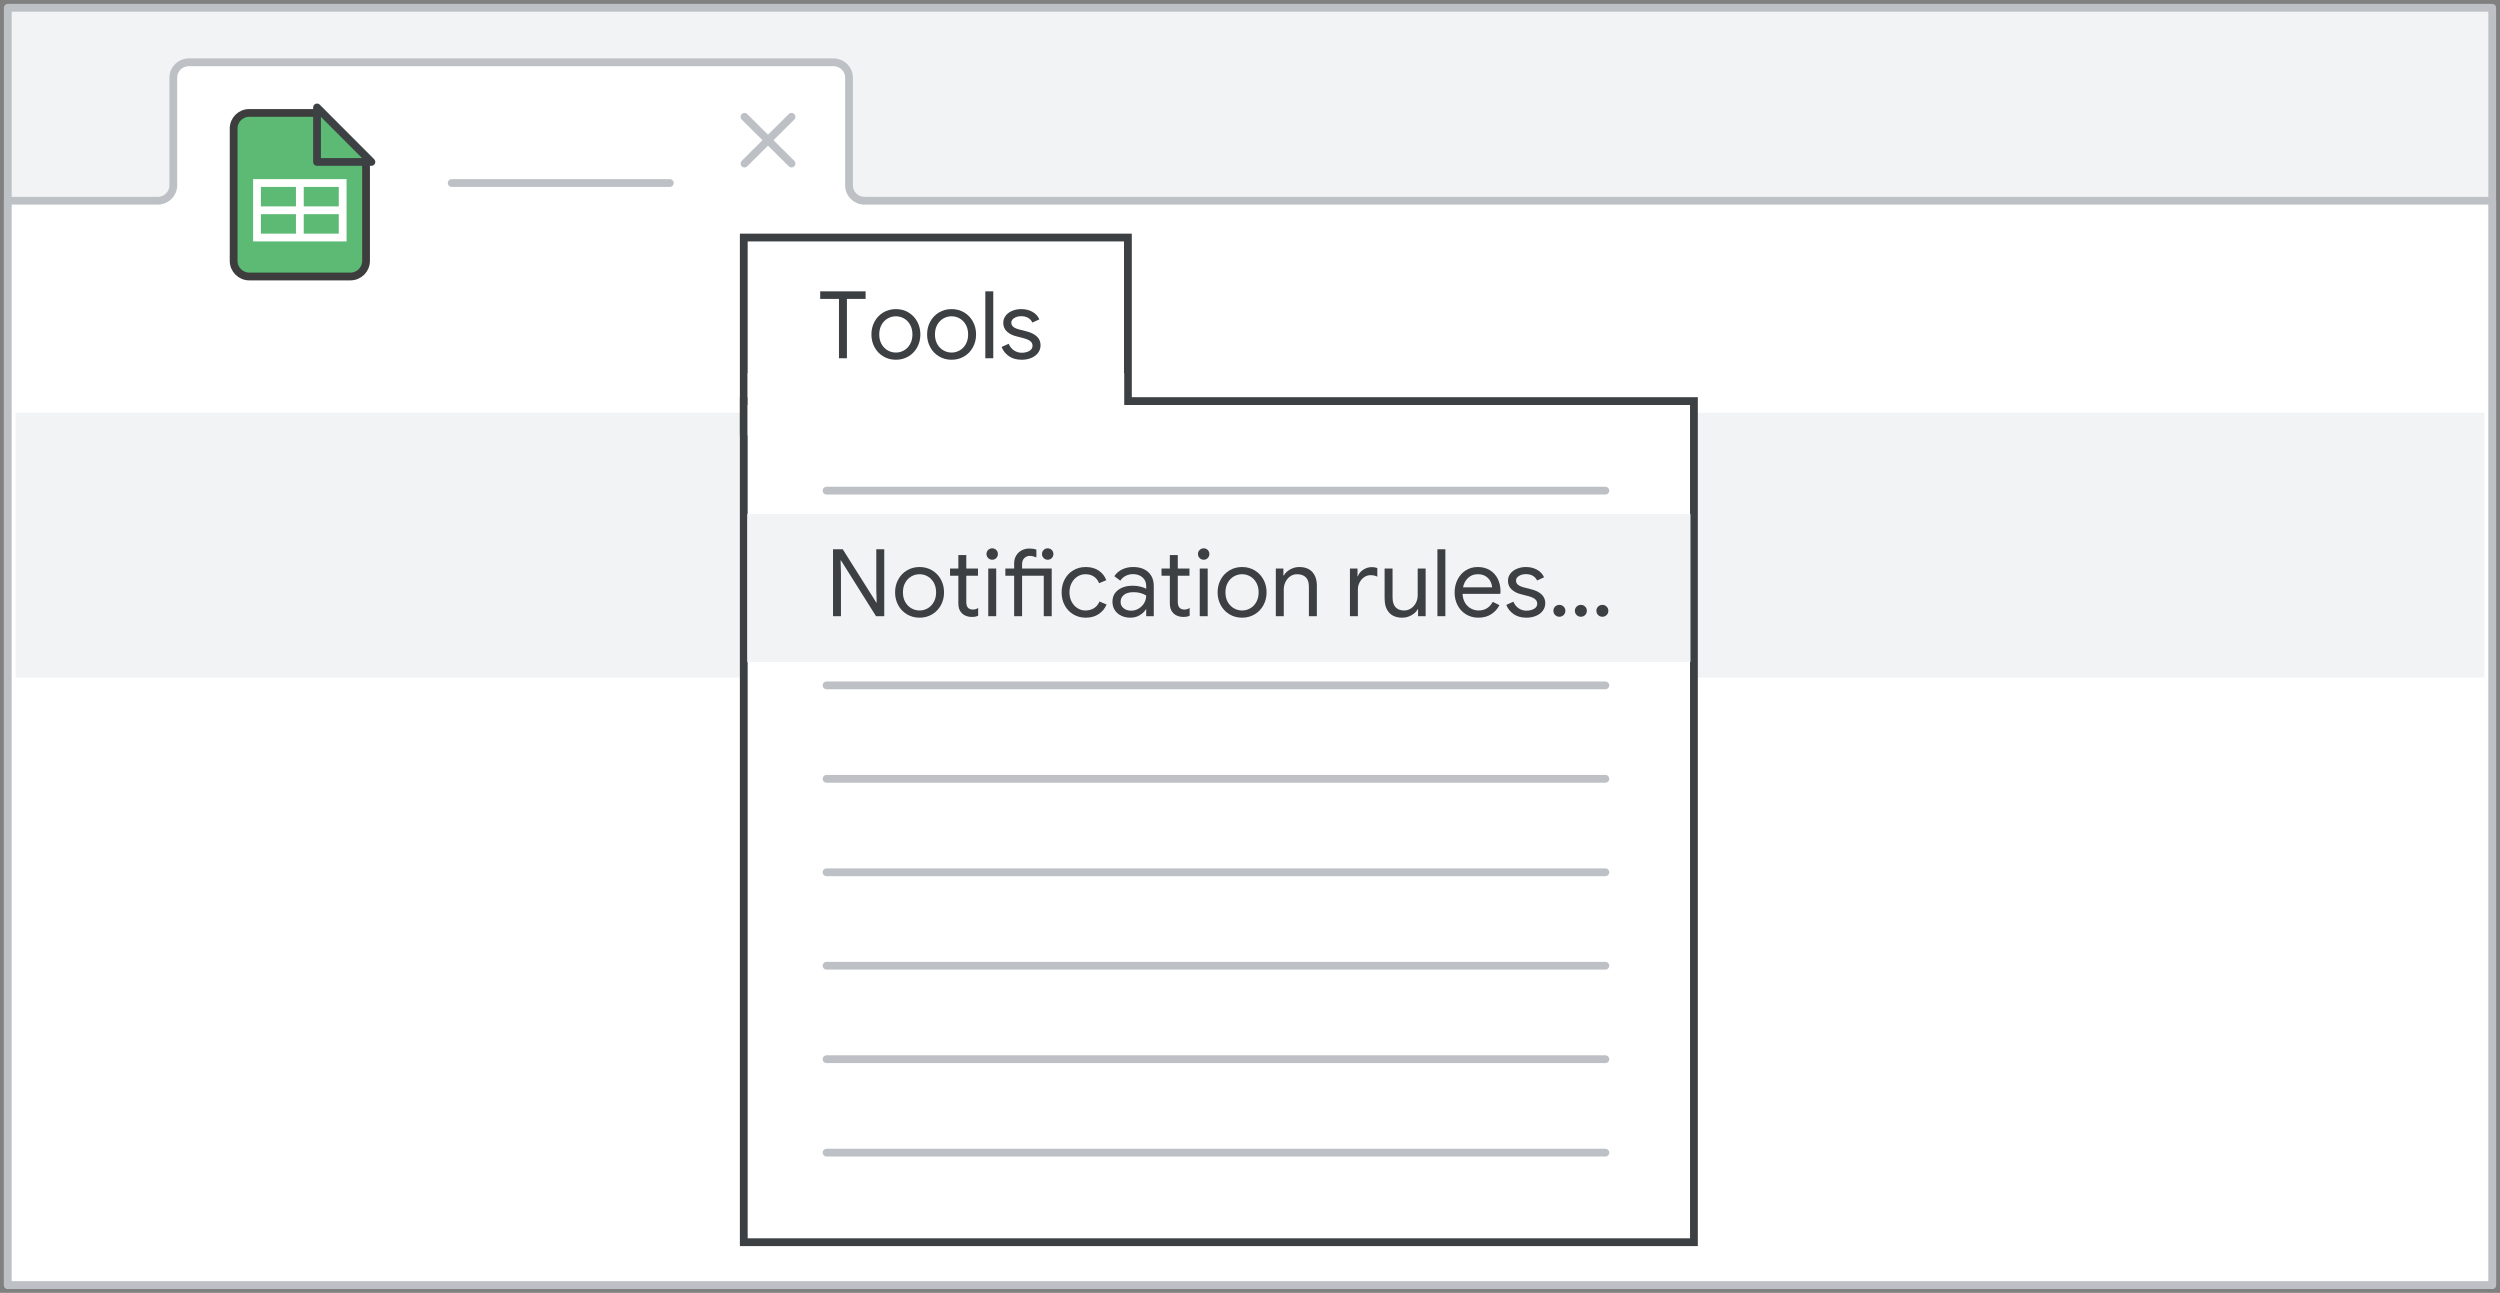 <?xml version="1.0" encoding="UTF-8"?>
<svg width="321px" height="166px" viewBox="0 0 321 166" version="1.1" xmlns="http://www.w3.org/2000/svg" xmlns:xlink="http://www.w3.org/1999/xlink">
    <rect x="0" y="0" width="321" height="166" fill="#808080" stroke="none"/>
    <title>sheets-sw-notifications-rules</title>
    <g id="sheets-sw-notifications-rules" stroke="none" stroke-width="1" fill="none" fill-rule="evenodd">
        <rect id="border-copy" stroke="#BDC1C6" fill="#F1F3F4" fill-rule="nonzero" stroke-linejoin="round" x="1" y="1" width="319" height="164"></rect>
        <g id="Gmail/frame-top-nav" stroke-linejoin="round" transform="translate(1, 1)">
            <g id="Frames/desktop-light"></g>
        </g>
        <g id="Gmail/frame-top-nav" stroke-linejoin="round" transform="translate(1, 8)" fill="#FFFFFF" fill-rule="nonzero" stroke="#BDC1C6">
            <g id="Frames/desktop-light">
                <path d="M0,17.774 L19.264,17.774 C20.362,17.774 21.252,16.889 21.252,15.799 L21.252,1.975 C21.252,0.884 22.142,0 23.239,0 L106.025,0 C107.123,0 108.013,0.884 108.013,1.975 L108.013,15.799 C108.013,16.889 108.903,17.774 110,17.774 L319,17.774 L319,17.774 L319,157 L0,157 L0,17.774 Z" id="border-copy"></path>
            </g>
        </g>
        <rect id="border-copy" fill="#F1F3F4" fill-rule="nonzero" x="2" y="53" width="317" height="34"></rect>
        <g id="Icons/close" stroke-linecap="round" transform="translate(95.593, 15)" stroke="#BDC1C6">
            <line x1="3.37560294e-07" y1="0" x2="6.038" y2="6" id="Line-8"></line>
            <line x1="0" y1="0" x2="6.038" y2="6" id="Line-8" transform="translate(3.019, 3) scale(-1, 1) translate(-3.019, -3) "></line>
        </g>
        <line x1="58" y1="23.5" x2="86" y2="23.5" id="Line-5" stroke="#BDC1C6" stroke-linecap="round"></line>
        <g id="Logos/sheets" opacity="0.996" transform="translate(30, 14.5)">
            <g id="Group-42">
                <path d="M2,0 L10.581,0 L10.581,0 L17,5.81 L17,19 C17,20.105 16.105,21 15,21 L2,21 C0.895,21 1.3527075e-16,20.105 0,19 L0,2 C-3.57315355e-16,0.895 0.895,-1.91384796e-17 2,0 Z" id="Rectangle" stroke="#3C3C3C" fill="#5BBA73"></path>
                <g id="Group" transform="translate(3, 9)" stroke="#FFFFFF">
                    <line x1="0.5" y1="3.5" x2="10.5" y2="3.5" id="Line-11" stroke-linecap="square"></line>
                    <rect id="Rectangle" x="0" y="0" width="11" height="7"></rect>
                    <line x1="5.5" y1="0.5" x2="5.5" y2="6.5" id="Line-12" stroke-linecap="square"></line>
                </g>
                <path d="M17.696,0.011 L10.7,6.992 L10.7,0.011 L17.696,0.011 Z" id="Path-5" stroke="#3C4043" fill="#5BBA73" stroke-linejoin="round" transform="translate(13.844, 3.149) rotate(-90) translate(-13.844, -3.149) "></path>
            </g>
        </g>
        <g id="popup" transform="translate(95, 30)">
            <rect id="Rectangle" stroke="#3C4043" fill="#FFFFFF" x="0.5" y="0.5" width="49.323" height="24.9"></rect>
            <rect id="Rectangle-Copy" stroke="#3C4043" fill="#FFFFFF" x="0.5" y="21.5" width="122" height="108"></rect>
            <rect id="Rectangle" fill="#FFFFFF" x="1" y="17.9" width="48.35" height="8"></rect>
            <rect id="Rectangle" fill="#F1F3F4" x="0.946" y="36" width="121.108" height="19"></rect>
            <line x1="11.129" y1="33" x2="111.129" y2="33" id="Line-5" stroke="#BDC1C6" stroke-linecap="round"></line>
            <line x1="11.129" y1="58" x2="111.129" y2="58" id="Line-5" stroke="#BDC1C6" stroke-linecap="round"></line>
            <line x1="11.129" y1="70" x2="111.129" y2="70" id="Line-5" stroke="#BDC1C6" stroke-linecap="round"></line>
            <line x1="11.129" y1="82" x2="111.129" y2="82" id="Line-5" stroke="#BDC1C6" stroke-linecap="round"></line>
            <line x1="11.129" y1="94" x2="111.129" y2="94" id="Line-5" stroke="#BDC1C6" stroke-linecap="round"></line>
            <line x1="11.129" y1="106" x2="111.129" y2="106" id="Line-5" stroke="#BDC1C6" stroke-linecap="round"></line>
            <line x1="11.129" y1="118" x2="111.129" y2="118" id="Line-5" stroke="#BDC1C6" stroke-linecap="round"></line>
            <g id="Notification-rules-Copy" transform="translate(11.96, 40.406)" fill="#3C4043" fill-rule="nonzero">
                <polygon id="Path" points="0 0.12 1.248 0.12 5.556 6.96 5.604 6.96 5.556 5.304 5.556 0.12 6.576 0.12 6.576 8.712 5.52 8.712 1.02 1.548 0.972 1.548 1.02 3.204 1.02 8.712 0 8.712"></polygon>
                <path d="M11.112,8.904 C10.512,8.904 9.972,8.76 9.492,8.472 C9.012,8.184 8.638,7.792 8.37,7.296 C8.102,6.8 7.968,6.252 7.968,5.652 C7.968,5.052 8.102,4.504 8.37,4.008 C8.638,3.512 9.012,3.12 9.492,2.832 C9.972,2.544 10.512,2.4 11.112,2.4 C11.712,2.4 12.252,2.544 12.732,2.832 C13.212,3.12 13.586,3.512 13.854,4.008 C14.122,4.504 14.256,5.052 14.256,5.652 C14.256,6.252 14.122,6.8 13.854,7.296 C13.586,7.792 13.212,8.184 12.732,8.472 C12.252,8.76 11.712,8.904 11.112,8.904 Z M11.112,7.98 C11.488,7.98 11.838,7.886 12.162,7.698 C12.486,7.51 12.746,7.24 12.942,6.888 C13.138,6.536 13.236,6.124 13.236,5.652 C13.236,5.18 13.138,4.768 12.942,4.416 C12.746,4.064 12.486,3.794 12.162,3.606 C11.838,3.418 11.488,3.324 11.112,3.324 C10.736,3.324 10.384,3.418 10.056,3.606 C9.728,3.794 9.466,4.064 9.27,4.416 C9.074,4.768 8.976,5.18 8.976,5.652 C8.976,6.124 9.074,6.536 9.27,6.888 C9.466,7.24 9.728,7.51 10.056,7.698 C10.384,7.886 10.736,7.98 11.112,7.98 Z" id="Shape"></path>
                <path d="M17.796,8.808 C17.548,8.808 17.318,8.768 17.106,8.688 C16.894,8.608 16.716,8.5 16.572,8.364 C16.252,8.06 16.092,7.64 16.092,7.104 L16.092,3.516 L15.024,3.516 L15.024,2.592 L16.092,2.592 L16.092,0.864 L17.112,0.864 L17.112,2.592 L18.612,2.592 L18.612,3.516 L17.112,3.516 L17.112,6.852 C17.112,7.188 17.176,7.436 17.304,7.596 C17.456,7.772 17.676,7.86 17.964,7.86 C18.212,7.86 18.436,7.792 18.636,7.656 L18.636,8.652 C18.516,8.708 18.394,8.748 18.27,8.772 C18.146,8.796 17.988,8.808 17.796,8.808 Z" id="Path"></path>
                <path d="M20.436,1.464 C20.236,1.464 20.064,1.392 19.92,1.248 C19.776,1.104 19.704,0.932 19.704,0.732 C19.704,0.524 19.776,0.35 19.92,0.21 C20.064,0.07 20.236,0 20.436,0 C20.644,0 20.818,0.07 20.958,0.21 C21.098,0.35 21.168,0.524 21.168,0.732 C21.168,0.932 21.098,1.104 20.958,1.248 C20.818,1.392 20.644,1.464 20.436,1.464 Z M19.932,2.592 L20.952,2.592 L20.952,8.712 L19.932,8.712 L19.932,2.592 Z" id="Shape"></path>
                <path d="M27.564,1.464 C27.364,1.464 27.192,1.392 27.048,1.248 C26.904,1.104 26.832,0.932 26.832,0.732 C26.832,0.524 26.904,0.35 27.048,0.21 C27.192,0.07 27.364,0 27.564,0 C27.772,0 27.946,0.07 28.086,0.21 C28.226,0.35 28.296,0.524 28.296,0.732 C28.296,0.932 28.226,1.104 28.086,1.248 C27.946,1.392 27.772,1.464 27.564,1.464 Z M23.256,3.516 L22.128,3.516 L22.128,2.592 L23.256,2.592 L23.256,1.932 C23.256,1.548 23.344,1.212 23.52,0.924 C23.696,0.636 23.932,0.414 24.228,0.258 C24.524,0.102 24.852,0.024 25.212,0.024 C25.556,0.024 25.856,0.072 26.112,0.168 L26.112,1.164 C25.968,1.108 25.832,1.062 25.704,1.026 C25.576,0.99 25.424,0.972 25.248,0.972 C24.984,0.972 24.756,1.066 24.564,1.254 C24.372,1.442 24.276,1.704 24.276,2.04 L24.276,2.592 L28.08,2.592 L28.08,8.712 L27.06,8.712 L27.06,3.516 L24.276,3.516 L24.276,8.712 L23.256,8.712 L23.256,3.516 Z" id="Shape"></path>
                <path d="M32.448,8.904 C31.856,8.904 31.324,8.762 30.852,8.478 C30.38,8.194 30.012,7.806 29.748,7.314 C29.484,6.822 29.352,6.268 29.352,5.652 C29.352,5.036 29.484,4.48 29.748,3.984 C30.012,3.488 30.38,3.1 30.852,2.82 C31.324,2.54 31.856,2.4 32.448,2.4 C33.112,2.4 33.67,2.554 34.122,2.862 C34.574,3.17 34.896,3.58 35.088,4.092 L34.164,4.476 C34.012,4.1 33.786,3.814 33.486,3.618 C33.186,3.422 32.824,3.324 32.4,3.324 C32.04,3.324 31.704,3.422 31.392,3.618 C31.08,3.814 30.83,4.088 30.642,4.44 C30.454,4.792 30.36,5.196 30.36,5.652 C30.36,6.108 30.454,6.512 30.642,6.864 C30.83,7.216 31.08,7.49 31.392,7.686 C31.704,7.882 32.04,7.98 32.4,7.98 C32.832,7.98 33.204,7.88 33.516,7.68 C33.828,7.48 34.06,7.196 34.212,6.828 L35.124,7.212 C34.916,7.716 34.582,8.124 34.122,8.436 C33.662,8.748 33.104,8.904 32.448,8.904 Z" id="Path"></path>
                <path d="M38.184,8.904 C37.736,8.904 37.336,8.816 36.984,8.64 C36.632,8.464 36.36,8.222 36.168,7.914 C35.976,7.606 35.88,7.256 35.88,6.864 C35.88,6.216 36.124,5.71 36.612,5.346 C37.1,4.982 37.716,4.8 38.46,4.8 C38.828,4.8 39.17,4.84 39.486,4.92 C39.802,5 40.044,5.092 40.212,5.196 L40.212,4.824 C40.212,4.368 40.052,4.002 39.732,3.726 C39.412,3.45 39.008,3.312 38.52,3.312 C38.184,3.312 37.87,3.386 37.578,3.534 C37.286,3.682 37.056,3.888 36.888,4.152 L36.12,3.576 C36.36,3.208 36.692,2.92 37.116,2.712 C37.54,2.504 38.008,2.4 38.52,2.4 C39.352,2.4 40.004,2.618 40.476,3.054 C40.948,3.49 41.184,4.084 41.184,4.836 L41.184,8.712 L40.212,8.712 L40.212,7.836 L40.164,7.836 C39.988,8.132 39.724,8.384 39.372,8.592 C39.02,8.8 38.624,8.904 38.184,8.904 Z M38.28,8.004 C38.624,8.004 38.944,7.916 39.24,7.74 C39.536,7.564 39.772,7.328 39.948,7.032 C40.124,6.736 40.212,6.412 40.212,6.06 C40.02,5.932 39.784,5.828 39.504,5.748 C39.224,5.668 38.928,5.628 38.616,5.628 C38.056,5.628 37.634,5.744 37.35,5.976 C37.066,6.208 36.924,6.508 36.924,6.876 C36.924,7.212 37.052,7.484 37.308,7.692 C37.564,7.9 37.888,8.004 38.28,8.004 Z" id="Shape"></path>
                <path d="M44.952,8.808 C44.704,8.808 44.474,8.768 44.262,8.688 C44.05,8.608 43.872,8.5 43.728,8.364 C43.408,8.06 43.248,7.64 43.248,7.104 L43.248,3.516 L42.18,3.516 L42.18,2.592 L43.248,2.592 L43.248,0.864 L44.268,0.864 L44.268,2.592 L45.768,2.592 L45.768,3.516 L44.268,3.516 L44.268,6.852 C44.268,7.188 44.332,7.436 44.46,7.596 C44.612,7.772 44.832,7.86 45.12,7.86 C45.368,7.86 45.592,7.792 45.792,7.656 L45.792,8.652 C45.672,8.708 45.55,8.748 45.426,8.772 C45.302,8.796 45.144,8.808 44.952,8.808 Z" id="Path"></path>
                <path d="M47.592,1.464 C47.392,1.464 47.22,1.392 47.076,1.248 C46.932,1.104 46.86,0.932 46.86,0.732 C46.86,0.524 46.932,0.35 47.076,0.21 C47.22,0.07 47.392,0 47.592,0 C47.8,0 47.974,0.07 48.114,0.21 C48.254,0.35 48.324,0.524 48.324,0.732 C48.324,0.932 48.254,1.104 48.114,1.248 C47.974,1.392 47.8,1.464 47.592,1.464 Z M47.088,2.592 L48.108,2.592 L48.108,8.712 L47.088,8.712 L47.088,2.592 Z" id="Shape"></path>
                <path d="M52.524,8.904 C51.924,8.904 51.384,8.76 50.904,8.472 C50.424,8.184 50.05,7.792 49.782,7.296 C49.514,6.8 49.38,6.252 49.38,5.652 C49.38,5.052 49.514,4.504 49.782,4.008 C50.05,3.512 50.424,3.12 50.904,2.832 C51.384,2.544 51.924,2.4 52.524,2.4 C53.124,2.4 53.664,2.544 54.144,2.832 C54.624,3.12 54.998,3.512 55.266,4.008 C55.534,4.504 55.668,5.052 55.668,5.652 C55.668,6.252 55.534,6.8 55.266,7.296 C54.998,7.792 54.624,8.184 54.144,8.472 C53.664,8.76 53.124,8.904 52.524,8.904 Z M52.524,7.98 C52.9,7.98 53.25,7.886 53.574,7.698 C53.898,7.51 54.158,7.24 54.354,6.888 C54.55,6.536 54.648,6.124 54.648,5.652 C54.648,5.18 54.55,4.768 54.354,4.416 C54.158,4.064 53.898,3.794 53.574,3.606 C53.25,3.418 52.9,3.324 52.524,3.324 C52.148,3.324 51.796,3.418 51.468,3.606 C51.14,3.794 50.878,4.064 50.682,4.416 C50.486,4.768 50.388,5.18 50.388,5.652 C50.388,6.124 50.486,6.536 50.682,6.888 C50.878,7.24 51.14,7.51 51.468,7.698 C51.796,7.886 52.148,7.98 52.524,7.98 Z" id="Shape"></path>
                <path d="M56.856,2.592 L57.828,2.592 L57.828,3.492 L57.876,3.492 C58.044,3.188 58.312,2.93 58.68,2.718 C59.048,2.506 59.44,2.4 59.856,2.4 C60.592,2.4 61.154,2.614 61.542,3.042 C61.93,3.47 62.124,4.052 62.124,4.788 L62.124,8.712 L61.104,8.712 L61.104,4.944 C61.104,4.376 60.968,3.964 60.696,3.708 C60.424,3.452 60.052,3.324 59.58,3.324 C59.252,3.324 58.958,3.416 58.698,3.6 C58.438,3.784 58.236,4.026 58.092,4.326 C57.948,4.626 57.876,4.94 57.876,5.268 L57.876,8.712 L56.856,8.712 L56.856,2.592 Z" id="Path"></path>
                <path d="M66.372,2.592 L67.344,2.592 L67.344,3.576 L67.392,3.576 C67.512,3.24 67.744,2.962 68.088,2.742 C68.432,2.522 68.792,2.412 69.168,2.412 C69.448,2.412 69.688,2.452 69.888,2.532 L69.888,3.636 C69.632,3.508 69.344,3.444 69.024,3.444 C68.728,3.444 68.456,3.528 68.208,3.696 C67.96,3.864 67.762,4.09 67.614,4.374 C67.466,4.658 67.392,4.964 67.392,5.292 L67.392,8.712 L66.372,8.712 L66.372,2.592 Z" id="Path"></path>
                <path d="M73.092,8.904 C72.356,8.904 71.794,8.688 71.406,8.256 C71.018,7.824 70.824,7.22 70.824,6.444 L70.824,2.592 L71.844,2.592 L71.844,6.288 C71.844,6.872 71.976,7.3 72.24,7.572 C72.504,7.844 72.86,7.98 73.308,7.98 C73.652,7.98 73.958,7.888 74.226,7.704 C74.494,7.52 74.702,7.28 74.85,6.984 C74.998,6.688 75.072,6.376 75.072,6.048 L75.072,2.592 L76.092,2.592 L76.092,8.712 L75.12,8.712 L75.12,7.824 L75.072,7.824 C74.904,8.128 74.636,8.384 74.268,8.592 C73.9,8.8 73.508,8.904 73.092,8.904 Z" id="Path"></path>
                <polygon id="Path" points="77.604 0.12 78.624 0.12 78.624 8.712 77.604 8.712"></polygon>
                <path d="M82.86,8.904 C82.276,8.904 81.752,8.764 81.288,8.484 C80.824,8.204 80.462,7.818 80.202,7.326 C79.942,6.834 79.812,6.28 79.812,5.664 C79.812,5.08 79.934,4.538 80.178,4.038 C80.422,3.538 80.77,3.14 81.222,2.844 C81.674,2.548 82.192,2.4 82.776,2.4 C83.376,2.4 83.896,2.534 84.336,2.802 C84.776,3.07 85.114,3.44 85.35,3.912 C85.586,4.384 85.704,4.924 85.704,5.532 C85.704,5.628 85.696,5.732 85.68,5.844 L80.832,5.844 C80.856,6.308 80.968,6.7 81.168,7.02 C81.368,7.34 81.622,7.58 81.93,7.74 C82.238,7.9 82.56,7.98 82.896,7.98 C83.696,7.98 84.3,7.612 84.708,6.876 L85.572,7.296 C85.316,7.784 84.96,8.174 84.504,8.466 C84.048,8.758 83.5,8.904 82.86,8.904 Z M84.624,5.004 C84.608,4.748 84.536,4.492 84.408,4.236 C84.28,3.98 84.08,3.764 83.808,3.588 C83.536,3.412 83.192,3.324 82.776,3.324 C82.296,3.324 81.888,3.478 81.552,3.786 C81.216,4.094 80.996,4.5 80.892,5.004 L84.624,5.004 Z" id="Shape"></path>
                <path d="M89.028,8.904 C88.372,8.904 87.824,8.75 87.384,8.442 C86.944,8.134 86.632,7.74 86.448,7.26 L87.36,6.852 C87.512,7.22 87.738,7.504 88.038,7.704 C88.338,7.904 88.668,8.004 89.028,8.004 C89.412,8.004 89.74,7.926 90.012,7.77 C90.284,7.614 90.42,7.392 90.42,7.104 C90.42,6.848 90.312,6.642 90.096,6.486 C89.88,6.33 89.54,6.196 89.076,6.084 L88.332,5.892 C87.844,5.772 87.444,5.568 87.132,5.28 C86.82,4.992 86.664,4.62 86.664,4.164 C86.664,3.812 86.77,3.502 86.982,3.234 C87.194,2.966 87.476,2.76 87.828,2.616 C88.18,2.472 88.56,2.4 88.968,2.4 C89.504,2.4 89.982,2.516 90.402,2.748 C90.822,2.98 91.12,3.304 91.296,3.72 L90.408,4.128 C90.136,3.584 89.652,3.312 88.956,3.312 C88.62,3.312 88.326,3.39 88.074,3.546 C87.822,3.702 87.696,3.9 87.696,4.14 C87.696,4.364 87.784,4.546 87.96,4.686 C88.136,4.826 88.4,4.94 88.752,5.028 L89.64,5.256 C90.24,5.408 90.692,5.634 90.996,5.934 C91.3,6.234 91.452,6.6 91.452,7.032 C91.452,7.408 91.344,7.738 91.128,8.022 C90.912,8.306 90.62,8.524 90.252,8.676 C89.884,8.828 89.476,8.904 89.028,8.904 Z" id="Path"></path>
                <path d="M93.264,8.784 C93.048,8.784 92.866,8.71 92.718,8.562 C92.57,8.414 92.496,8.232 92.496,8.016 C92.496,7.808 92.57,7.63 92.718,7.482 C92.866,7.334 93.048,7.26 93.264,7.26 C93.48,7.26 93.662,7.334 93.81,7.482 C93.958,7.63 94.032,7.808 94.032,8.016 C94.032,8.232 93.958,8.414 93.81,8.562 C93.662,8.71 93.48,8.784 93.264,8.784 Z M96.024,8.784 C95.808,8.784 95.626,8.71 95.478,8.562 C95.33,8.414 95.256,8.232 95.256,8.016 C95.256,7.808 95.33,7.63 95.478,7.482 C95.626,7.334 95.808,7.26 96.024,7.26 C96.24,7.26 96.422,7.334 96.57,7.482 C96.718,7.63 96.792,7.808 96.792,8.016 C96.792,8.232 96.718,8.414 96.57,8.562 C96.422,8.71 96.24,8.784 96.024,8.784 Z M98.784,8.784 C98.568,8.784 98.386,8.71 98.238,8.562 C98.09,8.414 98.016,8.232 98.016,8.016 C98.016,7.808 98.09,7.63 98.238,7.482 C98.386,7.334 98.568,7.26 98.784,7.26 C99,7.26 99.182,7.334 99.33,7.482 C99.478,7.63 99.552,7.808 99.552,8.016 C99.552,8.232 99.478,8.414 99.33,8.562 C99.182,8.71 99,8.784 98.784,8.784 Z" id="Shape"></path>
            </g>
            <g id="Tools-Copy" transform="translate(10.312, 7.408)" fill="#3C4043" fill-rule="nonzero">
                <polygon id="Path" points="2.412 0.972 0 0.972 0 0 5.832 0 5.832 0.972 3.432 0.972 3.432 8.592 2.412 8.592"></polygon>
                <path d="M9.72,8.784 C9.12,8.784 8.58,8.64 8.1,8.352 C7.62,8.064 7.246,7.672 6.978,7.176 C6.71,6.68 6.576,6.132 6.576,5.532 C6.576,4.932 6.71,4.384 6.978,3.888 C7.246,3.392 7.62,3 8.1,2.712 C8.58,2.424 9.12,2.28 9.72,2.28 C10.32,2.28 10.86,2.424 11.34,2.712 C11.82,3 12.194,3.392 12.462,3.888 C12.73,4.384 12.864,4.932 12.864,5.532 C12.864,6.132 12.73,6.68 12.462,7.176 C12.194,7.672 11.82,8.064 11.34,8.352 C10.86,8.64 10.32,8.784 9.72,8.784 Z M9.72,7.86 C10.096,7.86 10.446,7.766 10.77,7.578 C11.094,7.39 11.354,7.12 11.55,6.768 C11.746,6.416 11.844,6.004 11.844,5.532 C11.844,5.06 11.746,4.648 11.55,4.296 C11.354,3.944 11.094,3.674 10.77,3.486 C10.446,3.298 10.096,3.204 9.72,3.204 C9.344,3.204 8.992,3.298 8.664,3.486 C8.336,3.674 8.074,3.944 7.878,4.296 C7.682,4.648 7.584,5.06 7.584,5.532 C7.584,6.004 7.682,6.416 7.878,6.768 C8.074,7.12 8.336,7.39 8.664,7.578 C8.992,7.766 9.344,7.86 9.72,7.86 Z" id="Shape"></path>
                <path d="M16.872,8.784 C16.272,8.784 15.732,8.64 15.252,8.352 C14.772,8.064 14.398,7.672 14.13,7.176 C13.862,6.68 13.728,6.132 13.728,5.532 C13.728,4.932 13.862,4.384 14.13,3.888 C14.398,3.392 14.772,3 15.252,2.712 C15.732,2.424 16.272,2.28 16.872,2.28 C17.472,2.28 18.012,2.424 18.492,2.712 C18.972,3 19.346,3.392 19.614,3.888 C19.882,4.384 20.016,4.932 20.016,5.532 C20.016,6.132 19.882,6.68 19.614,7.176 C19.346,7.672 18.972,8.064 18.492,8.352 C18.012,8.64 17.472,8.784 16.872,8.784 Z M16.872,7.86 C17.248,7.86 17.598,7.766 17.922,7.578 C18.246,7.39 18.506,7.12 18.702,6.768 C18.898,6.416 18.996,6.004 18.996,5.532 C18.996,5.06 18.898,4.648 18.702,4.296 C18.506,3.944 18.246,3.674 17.922,3.486 C17.598,3.298 17.248,3.204 16.872,3.204 C16.496,3.204 16.144,3.298 15.816,3.486 C15.488,3.674 15.226,3.944 15.03,4.296 C14.834,4.648 14.736,5.06 14.736,5.532 C14.736,6.004 14.834,6.416 15.03,6.768 C15.226,7.12 15.488,7.39 15.816,7.578 C16.144,7.766 16.496,7.86 16.872,7.86 Z" id="Shape"></path>
                <polygon id="Path" points="21.204 0 22.224 0 22.224 8.592 21.204 8.592"></polygon>
                <path d="M25.872,8.784 C25.216,8.784 24.668,8.63 24.228,8.322 C23.788,8.014 23.476,7.62 23.292,7.14 L24.204,6.732 C24.356,7.1 24.582,7.384 24.882,7.584 C25.182,7.784 25.512,7.884 25.872,7.884 C26.256,7.884 26.584,7.806 26.856,7.65 C27.128,7.494 27.264,7.272 27.264,6.984 C27.264,6.728 27.156,6.522 26.94,6.366 C26.724,6.21 26.384,6.076 25.92,5.964 L25.176,5.772 C24.688,5.652 24.288,5.448 23.976,5.16 C23.664,4.872 23.508,4.5 23.508,4.044 C23.508,3.692 23.614,3.382 23.826,3.114 C24.038,2.846 24.32,2.64 24.672,2.496 C25.024,2.352 25.404,2.28 25.812,2.28 C26.348,2.28 26.826,2.396 27.246,2.628 C27.666,2.86 27.964,3.184 28.14,3.6 L27.252,4.008 C26.98,3.464 26.496,3.192 25.8,3.192 C25.464,3.192 25.17,3.27 24.918,3.426 C24.666,3.582 24.54,3.78 24.54,4.02 C24.54,4.244 24.628,4.426 24.804,4.566 C24.98,4.706 25.244,4.82 25.596,4.908 L26.484,5.136 C27.084,5.288 27.536,5.514 27.84,5.814 C28.144,6.114 28.296,6.48 28.296,6.912 C28.296,7.288 28.188,7.618 27.972,7.902 C27.756,8.186 27.464,8.404 27.096,8.556 C26.728,8.708 26.32,8.784 25.872,8.784 Z" id="Path"></path>
            </g>
        </g>
    </g>
</svg>